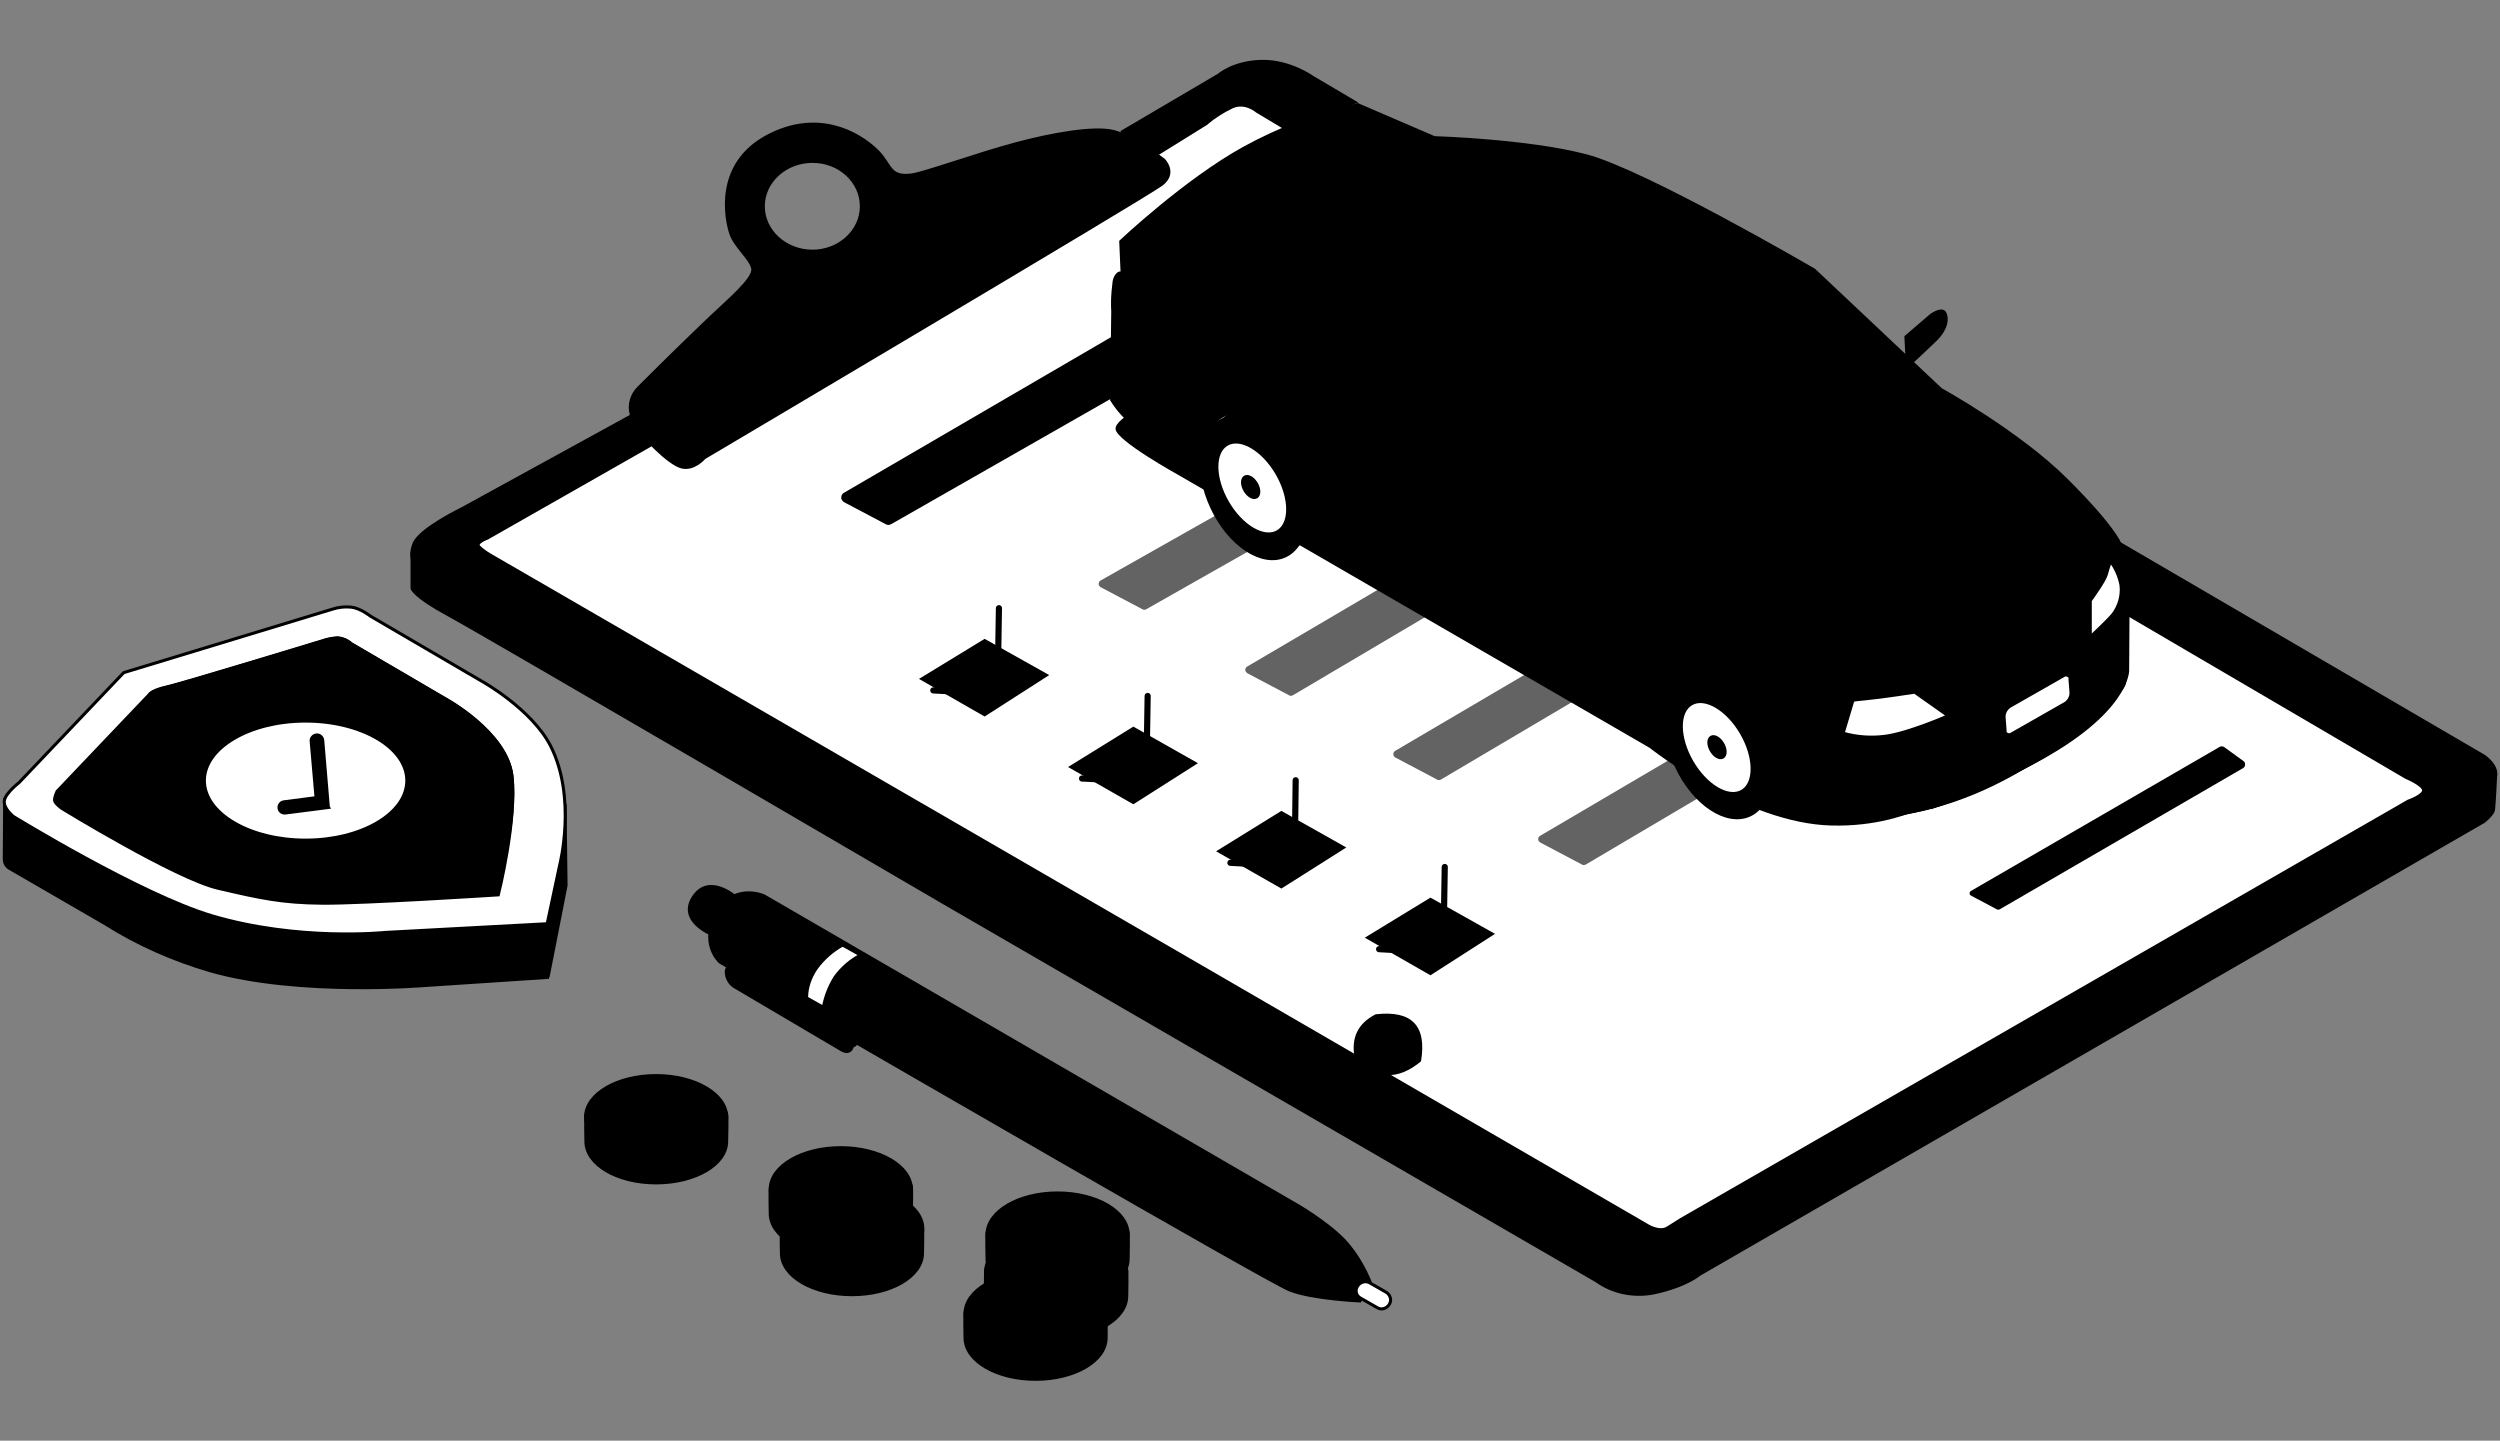 <svg width="590" height="340" viewBox="0 0 590 340" fill="none" xmlns="http://www.w3.org/2000/svg">
<rect x="0" y="0" width="590" height="340" fill="#808080" stroke="none"/>
<path d="M106.56 128.495L283.617 24.848L299.93 20.081L535.155 154.632L582.282 186.606L571.324 194.167L395.915 297.732L112.575 135.728L106.56 128.495Z" fill="white" style="fill:white;fill-opacity:1;"/>
<path d="M272.824 94.795C272 94.795 263.266 98.494 263.266 101.206C263.266 103.918 278.179 112.138 278.179 112.138L389.324 176.496C389.324 176.496 411.734 194.332 432.249 194.825C452.764 195.318 463.392 184.469 463.392 184.469L272.824 94.795Z" fill="#BED5FA" style="fill:#BED5FA;fill:color(display-p3 0.745 0.835 0.98);fill-opacity:1;"/>
<path d="M419.726 187.345C421.126 184.551 421.538 181.427 420.962 178.468C420.385 175.509 419.478 172.55 418.243 169.756C417.501 167.701 416.512 165.728 415.194 163.92C414.041 162.687 412.805 161.536 411.404 160.632C407.697 157.92 403.577 155.125 399.046 155.29C398.057 155.29 397.151 155.536 396.327 156.029C395.421 156.687 394.761 157.509 394.349 158.495C392.784 161.454 392.125 164.742 392.372 168.112C392.619 170.742 396.327 171.482 398.387 172.961C403 176.085 406.873 180.195 411.404 183.4C413.876 185.208 416.677 186.523 419.726 187.345Z" fill="black" style="fill:black;fill-opacity:1;"/>
<path d="M288.643 95.699C289.714 95.288 290.867 95.124 292.021 95.206C294.657 95.453 297.129 96.357 299.271 97.836C301.413 99.316 303.308 101.124 305.039 103.097C306.192 104.33 307.263 105.645 308.087 107.124C308.993 109.015 309.57 111.069 309.9 113.124C310.806 117.563 311.712 122.33 309.9 126.522C308.993 126.193 308.746 125.125 308.664 124.22C308.087 119.124 308.417 113.782 306.439 109.015C304.544 104.494 300.672 100.96 296.305 98.74C294.987 98.001 293.504 97.59 292.021 97.507C290.208 97.59 288.561 98.329 287.242 99.48C286.171 100.384 285.43 102.028 284.276 102.686C283.288 100.466 286.666 96.521 288.643 95.699Z" fill="black" style="fill:black;fill-opacity:1;"/>
<path d="M133.337 189.893L129.382 217.675V230.333L133.584 208.962L133.337 189.893Z" fill="#2642EF" stroke="#004A9E" style="fill:#2642EF;fill:color(display-p3 0.149 0.259 0.937);fill-opacity:1;stroke:#004A9E;stroke:color(display-p3 0 0.29 0.62);stroke-opacity:1;" stroke-width="0.726" stroke-linecap="round" stroke-linejoin="round"/>
<path d="M1.1 188.907L1.018 202.798C1.018 203.702 1.512 204.524 2.254 204.935L24.829 218.004C32.491 222.853 40.895 226.552 49.628 229.1C70.638 235.1 100.628 232.552 100.628 232.552L129.217 230.662L129.547 218.004C129.547 218.004 25.735 201.401 20.462 199.264C15.189 197.127 1.1 188.907 1.1 188.907Z" fill="#6499F3" stroke="#004A9E" style="fill:#6499F3;fill:color(display-p3 0.392 0.6 0.953);fill-opacity:1;stroke:#004A9E;stroke:color(display-p3 0 0.29 0.62);stroke-opacity:1;" stroke-width="0.726" stroke-miterlimit="10"/>
<path d="M335.358 250.47C329.838 255.073 324.565 254.827 319.704 249.648C318.798 244.963 320.446 241.511 324.648 239.374C333.216 238.388 336.759 242.087 335.358 250.47Z" fill="#FCFCFC" style="fill:#FCFCFC;fill:color(display-p3 0.988 0.988 0.988);fill-opacity:1;"/>
<path d="M97.25 130.632V138.851C97.25 138.851 97.58 140.659 105.819 145.098C114.058 149.536 222.895 213.154 222.895 213.154L376.718 302.253C380.59 305.047 385.534 306.033 390.23 305.129C397.975 303.485 401.023 300.773 401.023 300.773L586.237 193.839C586.237 193.839 588.296 192.195 588.461 191.126C588.626 190.058 588.956 183.236 588.956 183.236L582.282 186.606L415.606 280.553L388.5 293.376L327.201 259.101L179.723 173.866L106.56 128.495L97.25 130.632Z" fill="#F68C61" stroke="#966A5A" style="fill:#F68C61;fill:color(display-p3 0.965 0.549 0.38);fill-opacity:1;stroke:#966A5A;stroke:color(display-p3 0.588 0.416 0.353);stroke-opacity:1;" stroke-width="0.726" stroke-miterlimit="10"/>
<path d="M153.358 105.151L114.964 127.015C114.964 127.015 112.163 128.001 112.987 128.988C113.728 129.727 114.634 130.385 115.623 130.96L282.711 227.703L388.582 289.101C388.582 289.101 391.548 291.074 393.608 289.759C395.668 288.444 396.739 287.786 396.739 287.786L568.358 189.071C568.358 189.071 572.148 187.756 571.983 186.441C571.818 185.126 567.864 183.482 567.864 183.482L502.199 145.016L500.221 128.248L586.237 178.468C586.237 178.468 589.697 180.77 588.873 183.4C588.296 185.044 587.308 186.523 585.907 187.592L496.266 239.539L395.997 297.732C395.997 297.732 393.69 300.033 386.687 299.54C382.485 299.211 378.448 297.814 374.905 295.43L267.798 233.21L130.865 153.892L100.134 136.139C100.134 136.139 95.685 133.097 97.744 128.248C99.227 124.796 108.949 120.111 108.949 120.111L148.662 98.329L153.358 105.151Z" fill="#FFAA6E" stroke="#966A5A" style="fill:#FFAA6E;fill:color(display-p3 1 0.667 0.431);fill-opacity:1;stroke:#966A5A;stroke:color(display-p3 0.588 0.416 0.353);stroke-opacity:1;" stroke-width="0.726" stroke-miterlimit="10"/>
<path d="M232.37 169.098L216.881 160.221L232.37 150.769L247.612 159.317L232.37 169.098Z" fill="#99C6FF" style="fill:#99C6FF;fill:color(display-p3 0.6 0.776 1);fill-opacity:1;"/>
<path d="M235.748 143.536L235.419 163.756L220.259 162.934" stroke="#222221" style="stroke:#222221;stroke:color(display-p3 0.133 0.133 0.129);stroke-opacity:1;" stroke-width="1.453" stroke-linecap="round" stroke-linejoin="round"/>
<path d="M267.469 189.811L252.062 181.016L267.469 171.482L282.711 180.112L267.469 189.811Z" fill="#99C6FF" style="fill:#99C6FF;fill:color(display-p3 0.6 0.776 1);fill-opacity:1;"/>
<path d="M270.847 164.249L270.517 184.469L255.357 183.729" stroke="#222221" style="stroke:#222221;stroke:color(display-p3 0.133 0.133 0.129);stroke-opacity:1;" stroke-width="1.453" stroke-linecap="round" stroke-linejoin="round"/>
<path d="M302.402 209.702L286.995 200.907L302.402 191.373L317.726 200.003L302.402 209.702Z" fill="#99C6FF" style="fill:#99C6FF;fill:color(display-p3 0.6 0.776 1);fill-opacity:1;"/>
<path d="M305.78 184.14L305.533 204.442L290.373 203.62" stroke="#222221" style="stroke:#222221;stroke:color(display-p3 0.133 0.133 0.129);stroke-opacity:1;" stroke-width="1.453" stroke-linecap="round" stroke-linejoin="round"/>
<path d="M337.583 230.168L322.093 221.292L337.583 211.839L352.825 220.387L337.583 230.168Z" fill="#99C6FF" style="fill:#99C6FF;fill:color(display-p3 0.6 0.776 1);fill-opacity:1;"/>
<path d="M340.961 204.606L340.631 224.826L325.471 224.004" stroke="#222221" style="stroke:#222221;stroke:color(display-p3 0.133 0.133 0.129);stroke-opacity:1;" stroke-width="1.453" stroke-linecap="round" stroke-linejoin="round"/>
<path d="M264.585 31.259L287.654 17.697C287.654 17.697 291.032 14.656 297.706 14.491C304.379 14.327 309.817 18.272 309.817 18.272L319.704 24.108L303.226 30.191L296.635 26.245C296.635 26.245 293.833 23.779 290.703 25.259C288.478 26.327 286.418 27.642 284.606 29.204L272.824 36.519" fill="#FFAA6E" style="fill:#FFAA6E;fill:color(display-p3 1 0.667 0.431);fill-opacity:1;"/>
<path d="M264.585 31.259L287.654 17.697C287.654 17.697 291.032 14.656 297.706 14.491C304.379 14.327 309.817 18.272 309.817 18.272L319.704 24.108L303.226 30.191L296.635 26.245C296.635 26.245 293.833 23.779 290.703 25.259C288.478 26.327 286.418 27.642 284.606 29.204L272.824 36.519" stroke="#966A5A" style="stroke:#966A5A;stroke:color(display-p3 0.588 0.416 0.353);stroke-opacity:1;" stroke-width="0.726" stroke-miterlimit="10"/>
<path opacity="0.74" d="M274.636 37.752C274.636 37.752 267.304 32.081 262.69 31.012C258.076 29.944 248.519 31.588 239.621 33.971C230.722 36.355 218.446 40.794 215.233 41.287C209.795 42.026 210.29 38.985 207.159 35.78C202.38 31.012 192.658 25.999 181.123 32.163C168.6 38.821 171.401 51.89 172.472 55.095C173.544 58.301 177.333 61.096 177.663 63.479C177.993 65.863 171.649 71.123 167.611 74.986C159.537 82.713 155.088 87.151 150.721 91.507C149.074 93.151 148.332 95.535 148.991 97.836C149.156 98.412 149.403 98.987 149.65 99.562C151.298 102.85 157.807 109.343 160.773 110.165C163.739 110.987 166.211 108.028 166.211 108.028C166.211 108.028 270.599 46.218 274.142 43.506C277.685 40.794 274.636 37.752 274.636 37.752ZM191.752 59.287C185.325 59.287 180.135 54.52 180.135 48.684C180.135 42.849 185.325 38.081 191.752 38.081C198.178 38.081 203.286 42.849 203.286 48.684C203.286 54.52 198.096 59.287 191.752 59.287Z" fill="#E9E1DE" stroke="#4F3425" style="fill:#E9E1DE;fill:color(display-p3 0.914 0.882 0.871);fill-opacity:1;stroke:#4F3425;stroke:color(display-p3 0.31 0.204 0.145);stroke-opacity:1;" stroke-width="0.726" stroke-miterlimit="10"/>
<path opacity="0.74" d="M165.469 100.22C167.562 100.22 169.259 99.153 169.259 97.836C169.259 96.52 167.562 95.453 165.469 95.453C163.376 95.453 161.679 96.52 161.679 97.836C161.679 99.153 163.376 100.22 165.469 100.22Z" fill="#9C9695" stroke="#3B1D0C" style="fill:#9C9695;fill:color(display-p3 0.612 0.588 0.584);fill-opacity:1;stroke:#3B1D0C;stroke:color(display-p3 0.231 0.114 0.047);stroke-opacity:1;" stroke-width="0.726" stroke-miterlimit="10"/>
<path opacity="0.74" d="M258.982 44.657C261.075 44.657 262.772 43.59 262.772 42.273C262.772 40.957 261.075 39.889 258.982 39.889C256.889 39.889 255.192 40.957 255.192 42.273C255.192 43.59 256.889 44.657 258.982 44.657Z" fill="#9C9695" stroke="#3B1D0C" style="fill:#9C9695;fill:color(display-p3 0.612 0.588 0.584);fill-opacity:1;stroke:#3B1D0C;stroke:color(display-p3 0.231 0.114 0.047);stroke-opacity:1;" stroke-width="0.726" stroke-miterlimit="10"/>
<path d="M262.607 79.753L199.414 116.576C198.92 116.823 198.755 117.398 199.002 117.809C199.084 117.974 199.249 118.138 199.414 118.22L209.219 123.398C209.466 123.563 209.795 123.563 210.125 123.398L261.948 93.809L262.607 79.753Z" fill="#5085C4" stroke="#4A6395" style="fill:#5085C4;fill:color(display-p3 0.314 0.522 0.769);fill-opacity:1;stroke:#4A6395;stroke:color(display-p3 0.29 0.388 0.584);stroke-opacity:1;" stroke-width="0.726" stroke-miterlimit="10"/>
<g opacity="0.61">
<path d="M289.302 120.275L259.806 136.961C259.312 137.207 259.147 137.782 259.394 138.193C259.477 138.358 259.642 138.522 259.806 138.604L269.611 143.783C269.858 143.947 270.27 143.947 270.517 143.783L299.354 127.426L289.302 120.275Z" fill="#DAE7FC" style="fill:#DAE7FC;fill:color(display-p3 0.855 0.906 0.988);fill-opacity:1;"/>
<path d="M329.92 136.385L294.41 157.263C293.916 157.509 293.751 158.084 293.998 158.495C294.081 158.66 294.245 158.742 294.41 158.906L304.215 164.085C304.462 164.249 304.791 164.249 305.121 164.085L339.89 143.536L329.92 136.385Z" fill="#DAE7FC" style="fill:#DAE7FC;fill:color(display-p3 0.855 0.906 0.988);fill-opacity:1;"/>
<path d="M364.854 156.276L329.343 177.153C328.849 177.4 328.684 177.975 328.931 178.386C329.014 178.551 329.179 178.715 329.343 178.797L339.148 183.976C339.395 184.14 339.725 184.14 340.054 183.976L374.823 163.427L364.854 156.276Z" fill="#DAE7FC" style="fill:#DAE7FC;fill:color(display-p3 0.855 0.906 0.988);fill-opacity:1;"/>
<path d="M399.046 176.331L363.536 197.209C363.041 197.455 362.876 198.031 363.124 198.442C363.206 198.606 363.371 198.77 363.536 198.853L373.34 204.031C373.587 204.195 373.917 204.195 374.246 204.031L409.015 183.482L399.046 176.331Z" fill="#DAE7FC" style="fill:#DAE7FC;fill:color(display-p3 0.855 0.906 0.988);fill-opacity:1;"/>
</g>
<path d="M29.195 158.742L78.382 143.783C79.865 143.289 81.431 143.125 82.914 143.289C85.056 143.536 87.445 145.426 87.445 145.426L113.893 160.879C113.893 160.879 125.51 167.372 129.959 176.085C136.138 188.332 132.101 204.113 132.101 204.113L129.135 218.004L90.906 220.059C90.906 220.059 70.391 222.196 49.958 216.113C33.15 211.099 3.16 192.688 3.16 192.688C3.16 192.688 0.771 190.798 1.018 188.989C1.265 187.181 4.478 184.715 4.478 184.715L29.195 158.742Z" fill="white" stroke="#A5A5A5" style="fill:white;fill-opacity:1;stroke:#A5A5A5;stroke:color(display-p3 0.647 0.647 0.647);stroke-opacity:1;" stroke-width="0.726" stroke-miterlimit="10"/>
<path d="M13.459 186.77L35.375 163.756C35.375 163.756 36.034 162.851 39.412 162.112C42.79 161.372 75.993 151.262 75.993 151.262C77.147 150.851 78.383 150.605 79.619 150.522C80.855 150.605 82.008 151.098 82.914 151.92L104.83 164.742C104.83 164.742 119.578 172.633 120.814 183.071C122.05 193.51 117.601 211.182 117.601 211.182C117.601 211.182 85.716 213.236 76.076 213.154C66.436 213.072 61.328 211.921 51.441 209.62C41.554 207.318 14.613 190.797 14.613 190.797C14.613 190.797 12.965 189.647 12.883 188.907C12.8 188.167 13.459 186.77 13.459 186.77Z" fill="#6499F3" stroke="#004A9E" style="fill:#6499F3;fill:color(display-p3 0.392 0.6 0.953);fill-opacity:1;stroke:#004A9E;stroke:color(display-p3 0 0.29 0.62);stroke-opacity:1;" stroke-width="0.726" stroke-miterlimit="10"/>
<path d="M35.375 163.838C35.375 163.838 36.034 162.934 39.412 162.194C42.79 161.454 75.993 151.345 75.993 151.345C77.147 150.934 78.383 150.687 79.618 150.605C80.854 150.687 82.008 151.18 82.914 152.002L104.83 164.824C104.83 164.824 119.578 172.715 120.814 183.154C122.05 193.592 117.271 210.771 117.271 210.771" fill="#2671EF" style="fill:#2671EF;fill:color(display-p3 0.149 0.443 0.937);fill-opacity:1;"/>
<path d="M35.375 163.838C35.375 163.838 36.034 162.934 39.412 162.194C42.79 161.454 75.993 151.345 75.993 151.345C77.147 150.934 78.383 150.687 79.618 150.605C80.854 150.687 82.008 151.18 82.914 152.002L104.83 164.824C104.83 164.824 119.578 172.715 120.814 183.154C122.05 193.592 117.271 210.771 117.271 210.771" stroke="#004A9E" style="stroke:#004A9E;stroke:color(display-p3 0 0.29 0.62);stroke-opacity:1;" stroke-width="0.726" stroke-miterlimit="10"/>
<path d="M72.121 198.277C85.317 198.277 96.014 191.984 96.014 184.222C96.014 176.46 85.317 170.167 72.121 170.167C58.925 170.167 48.228 176.46 48.228 184.222C48.228 191.984 58.925 198.277 72.121 198.277Z" fill="white" stroke="#002C90" style="fill:white;fill-opacity:1;stroke:#002C90;stroke:color(display-p3 0 0.172 0.565);stroke-opacity:1;" stroke-width="0.726" stroke-miterlimit="10"/>
<path d="M77.476 190.387L76.158 174.688C76.076 173.948 75.417 173.372 74.675 173.455C73.933 173.537 73.357 174.194 73.439 174.934L74.593 188.25L67.013 189.236C66.271 189.318 65.777 189.976 65.859 190.715C65.942 191.455 66.601 191.948 67.342 191.866L77.559 190.551L77.476 190.387Z" fill="#0041FF" stroke="#002C90" style="fill:#0041FF;fill:color(display-p3 0 0.255 1);fill-opacity:1;stroke:#002C90;stroke:color(display-p3 0 0.172 0.565);stroke-opacity:1;" stroke-width="0.726" stroke-miterlimit="10"/>
<path d="M524.938 176.331C524.609 176.085 524.197 176.085 523.867 176.249L465.123 210.277C464.876 210.442 464.711 210.771 464.876 211.099C464.958 211.182 465.04 211.264 465.123 211.346L471.302 214.634C471.467 214.716 471.714 214.716 471.879 214.634L529.387 181.263C529.882 180.934 529.964 180.359 529.717 179.866C529.634 179.784 529.552 179.701 529.47 179.619L524.938 176.331Z" fill="#DAE7FC" style="fill:#DAE7FC;fill:color(display-p3 0.855 0.906 0.988);fill-opacity:1;"/>
<path d="M171.484 269.375C171.484 274.8 164.069 279.156 154.841 279.156C145.613 279.156 138.28 274.8 138.28 269.375C138.28 268.717 138.116 263.621 138.363 262.964C139.928 258.525 146.931 259.512 154.923 259.512C163.162 259.512 170.165 258.361 171.484 262.964C171.648 263.621 171.484 268.8 171.484 269.375Z" fill="#FFD568" stroke="#B58200" style="fill:#FFD568;fill:color(display-p3 1 0.835 0.408);fill-opacity:1;stroke:#B58200;stroke:color(display-p3 0.71 0.51 0);stroke-opacity:1;" stroke-width="0.726" stroke-miterlimit="10"/>
<path d="M154.841 273.402C164.032 273.402 171.484 269.023 171.484 263.621C171.484 258.219 164.032 253.84 154.841 253.84C145.649 253.84 138.198 258.219 138.198 263.621C138.198 269.023 145.649 273.402 154.841 273.402Z" fill="#FFD568" stroke="#B58200" style="fill:#FFD568;fill:color(display-p3 1 0.835 0.408);fill-opacity:1;stroke:#B58200;stroke:color(display-p3 0.71 0.51 0);stroke-opacity:1;" stroke-width="0.726" stroke-miterlimit="10"/>
<path d="M155.006 270.772C162.468 270.772 168.518 267.423 168.518 263.293C168.518 259.162 162.468 255.813 155.006 255.813C147.543 255.813 141.494 259.162 141.494 263.293C141.494 267.423 147.543 270.772 155.006 270.772Z" fill="#FFD568" stroke="#B58200" style="fill:#FFD568;fill:color(display-p3 1 0.835 0.408);fill-opacity:1;stroke:#B58200;stroke:color(display-p3 0.71 0.51 0);stroke-opacity:1;" stroke-width="0.726" stroke-miterlimit="10"/>
<path d="M155.253 273.649V278.745" stroke="#B58200" style="stroke:#B58200;stroke:color(display-p3 0.71 0.51 0);stroke-opacity:1;" stroke-width="0.726" stroke-linecap="round" stroke-linejoin="round"/>
<path d="M143.718 270.937V276.033" stroke="#B58200" style="stroke:#B58200;stroke:color(display-p3 0.71 0.51 0);stroke-opacity:1;" stroke-width="0.726" stroke-linecap="round" stroke-linejoin="round"/>
<path d="M148.25 272.663V277.759" stroke="#B58200" style="stroke:#B58200;stroke:color(display-p3 0.71 0.51 0);stroke-opacity:1;" stroke-width="0.726" stroke-linecap="round" stroke-linejoin="round"/>
<path d="M162.009 272.581L161.926 278.087" stroke="#B58200" style="stroke:#B58200;stroke:color(display-p3 0.71 0.51 0);stroke-opacity:1;" stroke-width="0.726" stroke-linecap="round" stroke-linejoin="round"/>
<path d="M166.623 270.69V275.95" stroke="#B58200" style="stroke:#B58200;stroke:color(display-p3 0.71 0.51 0);stroke-opacity:1;" stroke-width="0.726" stroke-linecap="round" stroke-linejoin="round"/>
<path d="M169.918 267.649V272.991" stroke="#B58200" style="stroke:#B58200;stroke:color(display-p3 0.71 0.51 0);stroke-opacity:1;" stroke-width="0.726" stroke-linecap="round" stroke-linejoin="round"/>
<path d="M140.258 268.389V273.731" stroke="#B58200" style="stroke:#B58200;stroke:color(display-p3 0.71 0.51 0);stroke-opacity:1;" stroke-width="0.726" stroke-linecap="round" stroke-linejoin="round"/>
<path d="M217.704 295.759C217.704 301.184 210.289 305.54 201.062 305.54C191.834 305.54 184.419 301.184 184.419 295.759C184.419 295.102 184.254 290.006 184.501 289.348C186.067 284.91 193.07 285.896 201.062 285.896C209.301 285.896 216.304 284.745 217.622 289.348C217.869 290.006 217.704 295.184 217.704 295.759Z" fill="#FFD568" stroke="#B58200" style="fill:#FFD568;fill:color(display-p3 1 0.835 0.408);fill-opacity:1;stroke:#B58200;stroke:color(display-p3 0.71 0.51 0);stroke-opacity:1;" stroke-width="0.726" stroke-miterlimit="10"/>
<path d="M201.144 299.787C210.336 299.787 217.787 295.408 217.787 290.006C217.787 284.604 210.336 280.225 201.144 280.225C191.953 280.225 184.501 284.604 184.501 290.006C184.501 295.408 191.953 299.787 201.144 299.787Z" fill="#FFD568" stroke="#B58200" style="fill:#FFD568;fill:color(display-p3 1 0.835 0.408);fill-opacity:1;stroke:#B58200;stroke:color(display-p3 0.71 0.51 0);stroke-opacity:1;" stroke-width="0.726" stroke-miterlimit="10"/>
<path d="M201.227 297.239C208.689 297.239 214.739 293.89 214.739 289.759C214.739 285.628 208.689 282.279 201.227 282.279C193.764 282.279 187.715 285.628 187.715 289.759C187.715 293.89 193.764 297.239 201.227 297.239Z" fill="#FFD568" stroke="#B58200" style="fill:#FFD568;fill:color(display-p3 1 0.835 0.408);fill-opacity:1;stroke:#B58200;stroke:color(display-p3 0.71 0.51 0);stroke-opacity:1;" stroke-width="0.726" stroke-miterlimit="10"/>
<path d="M201.474 300.115V305.211" stroke="#B58200" style="stroke:#B58200;stroke:color(display-p3 0.71 0.51 0);stroke-opacity:1;" stroke-width="0.726" stroke-linecap="round" stroke-linejoin="round"/>
<path d="M189.939 297.403V302.499" stroke="#B58200" style="stroke:#B58200;stroke:color(display-p3 0.71 0.51 0);stroke-opacity:1;" stroke-width="0.726" stroke-linecap="round" stroke-linejoin="round"/>
<path d="M194.553 299.129V304.225" stroke="#B58200" style="stroke:#B58200;stroke:color(display-p3 0.71 0.51 0);stroke-opacity:1;" stroke-width="0.726" stroke-linecap="round" stroke-linejoin="round"/>
<path d="M208.23 298.965L208.147 304.472" stroke="#B58200" style="stroke:#B58200;stroke:color(display-p3 0.71 0.51 0);stroke-opacity:1;" stroke-width="0.726" stroke-linecap="round" stroke-linejoin="round"/>
<path d="M212.844 297.074V302.417" stroke="#B58200" style="stroke:#B58200;stroke:color(display-p3 0.71 0.51 0);stroke-opacity:1;" stroke-width="0.726" stroke-linecap="round" stroke-linejoin="round"/>
<path d="M216.139 294.115V299.458" stroke="#B58200" style="stroke:#B58200;stroke:color(display-p3 0.71 0.51 0);stroke-opacity:1;" stroke-width="0.726" stroke-linecap="round" stroke-linejoin="round"/>
<path d="M186.479 294.773V300.115" stroke="#B58200" style="stroke:#B58200;stroke:color(display-p3 0.71 0.51 0);stroke-opacity:1;" stroke-width="0.726" stroke-linecap="round" stroke-linejoin="round"/>
<path d="M261.042 315.732C261.042 321.157 253.627 325.513 244.399 325.513C235.171 325.513 227.756 321.157 227.756 315.732C227.756 315.075 227.591 309.979 227.839 309.403C229.404 304.965 236.407 305.951 244.399 305.951C252.556 305.951 259.641 304.801 260.959 309.403C261.124 309.979 261.042 315.157 261.042 315.732Z" fill="#FFD568" stroke="#B58200" style="fill:#FFD568;fill:color(display-p3 1 0.835 0.408);fill-opacity:1;stroke:#B58200;stroke:color(display-p3 0.71 0.51 0);stroke-opacity:1;" stroke-width="0.726" stroke-miterlimit="10"/>
<path d="M244.399 319.76C253.591 319.76 261.042 315.381 261.042 309.979C261.042 304.577 253.591 300.198 244.399 300.198C235.208 300.198 227.756 304.577 227.756 309.979C227.756 315.381 235.208 319.76 244.399 319.76Z" fill="#FFD568" stroke="#B58200" style="fill:#FFD568;fill:color(display-p3 1 0.835 0.408);fill-opacity:1;stroke:#B58200;stroke:color(display-p3 0.71 0.51 0);stroke-opacity:1;" stroke-width="0.726" stroke-miterlimit="10"/>
<path d="M244.482 317.294C251.944 317.294 257.994 313.908 257.994 309.732C257.994 305.556 251.944 302.17 244.482 302.17C237.019 302.17 230.97 305.556 230.97 309.732C230.97 313.908 237.019 317.294 244.482 317.294Z" fill="#FFD568" stroke="#B58200" style="fill:#FFD568;fill:color(display-p3 1 0.835 0.408);fill-opacity:1;stroke:#B58200;stroke:color(display-p3 0.71 0.51 0);stroke-opacity:1;" stroke-width="0.726" stroke-miterlimit="10"/>
<path d="M244.811 320.089V325.185" stroke="#B58200" style="stroke:#B58200;stroke:color(display-p3 0.71 0.51 0);stroke-opacity:1;" stroke-width="0.726" stroke-linecap="round" stroke-linejoin="round"/>
<path d="M233.194 317.376V322.472" stroke="#B58200" style="stroke:#B58200;stroke:color(display-p3 0.71 0.51 0);stroke-opacity:1;" stroke-width="0.726" stroke-linecap="round" stroke-linejoin="round"/>
<path d="M237.808 319.102V324.198" stroke="#B58200" style="stroke:#B58200;stroke:color(display-p3 0.71 0.51 0);stroke-opacity:1;" stroke-width="0.726" stroke-linecap="round" stroke-linejoin="round"/>
<path d="M251.485 318.938L251.402 324.445" stroke="#B58200" style="stroke:#B58200;stroke:color(display-p3 0.71 0.51 0);stroke-opacity:1;" stroke-width="0.726" stroke-linecap="round" stroke-linejoin="round"/>
<path d="M256.099 317.047V322.39" stroke="#B58200" style="stroke:#B58200;stroke:color(display-p3 0.71 0.51 0);stroke-opacity:1;" stroke-width="0.726" stroke-linecap="round" stroke-linejoin="round"/>
<path d="M259.477 314.089V319.431" stroke="#B58200" style="stroke:#B58200;stroke:color(display-p3 0.71 0.51 0);stroke-opacity:1;" stroke-width="0.726" stroke-linecap="round" stroke-linejoin="round"/>
<path d="M229.816 314.746V320.089" stroke="#B58200" style="stroke:#B58200;stroke:color(display-p3 0.71 0.51 0);stroke-opacity:1;" stroke-width="0.726" stroke-linecap="round" stroke-linejoin="round"/>
<path d="M265.903 305.869C265.903 311.294 258.488 315.65 249.26 315.65C240.032 315.65 232.617 311.294 232.617 305.869C232.617 305.212 232.453 300.115 232.7 299.458C234.265 295.019 241.268 296.006 249.26 296.006C257.499 296.006 264.502 294.855 265.821 299.458C266.068 300.115 265.903 305.294 265.903 305.869Z" fill="#FFD568" stroke="#B58200" style="fill:#FFD568;fill:color(display-p3 1 0.835 0.408);fill-opacity:1;stroke:#B58200;stroke:color(display-p3 0.71 0.51 0);stroke-opacity:1;" stroke-width="0.726" stroke-miterlimit="10"/>
<path d="M249.26 309.897C258.452 309.897 265.903 305.518 265.903 300.116C265.903 294.714 258.452 290.334 249.26 290.334C240.069 290.334 232.617 294.714 232.617 300.116C232.617 305.518 240.069 309.897 249.26 309.897Z" fill="#FFD568" stroke="#B58200" style="fill:#FFD568;fill:color(display-p3 1 0.835 0.408);fill-opacity:1;stroke:#B58200;stroke:color(display-p3 0.71 0.51 0);stroke-opacity:1;" stroke-width="0.726" stroke-miterlimit="10"/>
<path d="M249.425 307.266C256.887 307.266 262.937 303.918 262.937 299.787C262.937 295.656 256.887 292.307 249.425 292.307C241.962 292.307 235.913 295.656 235.913 299.787C235.913 303.918 241.962 307.266 249.425 307.266Z" fill="#FFD568" stroke="#B58200" style="fill:#FFD568;fill:color(display-p3 1 0.835 0.408);fill-opacity:1;stroke:#B58200;stroke:color(display-p3 0.71 0.51 0);stroke-opacity:1;" stroke-width="0.726" stroke-miterlimit="10"/>
<path d="M249.672 310.225V315.321" stroke="#B58200" style="stroke:#B58200;stroke:color(display-p3 0.71 0.51 0);stroke-opacity:1;" stroke-width="0.726" stroke-linecap="round" stroke-linejoin="round"/>
<path d="M238.055 307.513V312.609" stroke="#B58200" style="stroke:#B58200;stroke:color(display-p3 0.71 0.51 0);stroke-opacity:1;" stroke-width="0.726" stroke-linecap="round" stroke-linejoin="round"/>
<path d="M242.669 309.239V314.335" stroke="#B58200" style="stroke:#B58200;stroke:color(display-p3 0.71 0.51 0);stroke-opacity:1;" stroke-width="0.726" stroke-linecap="round" stroke-linejoin="round"/>
<path d="M256.428 309.075L256.346 314.582" stroke="#B58200" style="stroke:#B58200;stroke:color(display-p3 0.71 0.51 0);stroke-opacity:1;" stroke-width="0.726" stroke-linecap="round" stroke-linejoin="round"/>
<path d="M261.042 307.184V312.527" stroke="#B58200" style="stroke:#B58200;stroke:color(display-p3 0.71 0.51 0);stroke-opacity:1;" stroke-width="0.726" stroke-linecap="round" stroke-linejoin="round"/>
<path d="M264.338 304.225V309.568" stroke="#B58200" style="stroke:#B58200;stroke:color(display-p3 0.71 0.51 0);stroke-opacity:1;" stroke-width="0.726" stroke-linecap="round" stroke-linejoin="round"/>
<path d="M234.677 304.883V310.225" stroke="#B58200" style="stroke:#B58200;stroke:color(display-p3 0.71 0.51 0);stroke-opacity:1;" stroke-width="0.726" stroke-linecap="round" stroke-linejoin="round"/>
<path d="M266.233 297.074C266.233 302.499 258.817 306.855 249.59 306.855C240.362 306.855 232.947 302.499 232.947 297.074C232.947 296.417 232.782 291.321 233.029 290.663C234.595 286.225 241.598 287.211 249.59 287.211C257.746 287.211 264.832 286.06 266.15 290.663C266.397 291.321 266.233 296.499 266.233 297.074Z" fill="#FFD568" stroke="#B58200" style="fill:#FFD568;fill:color(display-p3 1 0.835 0.408);fill-opacity:1;stroke:#B58200;stroke:color(display-p3 0.71 0.51 0);stroke-opacity:1;" stroke-width="0.726" stroke-miterlimit="10"/>
<path d="M249.59 301.102C258.781 301.102 266.233 296.723 266.233 291.321C266.233 285.919 258.781 281.54 249.59 281.54C240.398 281.54 232.947 285.919 232.947 291.321C232.947 296.723 240.398 301.102 249.59 301.102Z" fill="#FFD568" stroke="#B58200" style="fill:#FFD568;fill:color(display-p3 1 0.835 0.408);fill-opacity:1;stroke:#B58200;stroke:color(display-p3 0.71 0.51 0);stroke-opacity:1;" stroke-width="0.726" stroke-miterlimit="10"/>
<path d="M249.672 298.472C257.135 298.472 263.184 295.123 263.184 290.992C263.184 286.861 257.135 283.512 249.672 283.512C242.21 283.512 236.16 286.861 236.16 290.992C236.16 295.123 242.21 298.472 249.672 298.472Z" fill="#FFD568" stroke="#B58200" style="fill:#FFD568;fill:color(display-p3 1 0.835 0.408);fill-opacity:1;stroke:#B58200;stroke:color(display-p3 0.71 0.51 0);stroke-opacity:1;" stroke-width="0.726" stroke-miterlimit="10"/>
<path d="M250.002 301.431V306.527" stroke="#B58200" style="stroke:#B58200;stroke:color(display-p3 0.71 0.51 0);stroke-opacity:1;" stroke-width="0.726" stroke-linecap="round" stroke-linejoin="round"/>
<path d="M238.385 298.636V303.732" stroke="#B58200" style="stroke:#B58200;stroke:color(display-p3 0.71 0.51 0);stroke-opacity:1;" stroke-width="0.726" stroke-linecap="round" stroke-linejoin="round"/>
<path d="M242.999 300.444V305.54" stroke="#B58200" style="stroke:#B58200;stroke:color(display-p3 0.71 0.51 0);stroke-opacity:1;" stroke-width="0.726" stroke-linecap="round" stroke-linejoin="round"/>
<path d="M256.758 300.28L256.593 305.787" stroke="#B58200" style="stroke:#B58200;stroke:color(display-p3 0.71 0.51 0);stroke-opacity:1;" stroke-width="0.726" stroke-linecap="round" stroke-linejoin="round"/>
<path d="M261.289 298.389V303.732" stroke="#B58200" style="stroke:#B58200;stroke:color(display-p3 0.71 0.51 0);stroke-opacity:1;" stroke-width="0.726" stroke-linecap="round" stroke-linejoin="round"/>
<path d="M264.667 295.431V300.773" stroke="#B58200" style="stroke:#B58200;stroke:color(display-p3 0.71 0.51 0);stroke-opacity:1;" stroke-width="0.726" stroke-linecap="round" stroke-linejoin="round"/>
<path d="M235.007 296.088V301.431" stroke="#B58200" style="stroke:#B58200;stroke:color(display-p3 0.71 0.51 0);stroke-opacity:1;" stroke-width="0.726" stroke-linecap="round" stroke-linejoin="round"/>
<path d="M215.068 286.389C215.068 291.814 207.653 296.17 198.425 296.17C189.197 296.17 181.782 291.814 181.782 286.389C181.782 285.732 181.618 280.636 181.865 279.978C183.43 275.54 190.433 276.526 198.425 276.526C206.664 276.526 213.667 275.375 215.068 279.978C215.233 280.636 215.068 285.814 215.068 286.389Z" fill="#FFD568" stroke="#B58200" style="fill:#FFD568;fill:color(display-p3 1 0.835 0.408);fill-opacity:1;stroke:#B58200;stroke:color(display-p3 0.71 0.51 0);stroke-opacity:1;" stroke-width="0.726" stroke-miterlimit="10"/>
<path d="M198.426 290.417C207.617 290.417 215.068 286.038 215.068 280.636C215.068 275.234 207.617 270.855 198.426 270.855C189.234 270.855 181.783 275.234 181.783 280.636C181.783 286.038 189.234 290.417 198.426 290.417Z" fill="#FFD568" stroke="#B58200" style="fill:#FFD568;fill:color(display-p3 1 0.835 0.408);fill-opacity:1;stroke:#B58200;stroke:color(display-p3 0.71 0.51 0);stroke-opacity:1;" stroke-width="0.726" stroke-miterlimit="10"/>
<path d="M198.59 287.787C206.053 287.787 212.102 284.438 212.102 280.307C212.102 276.176 206.053 272.827 198.59 272.827C191.128 272.827 185.078 276.176 185.078 280.307C185.078 284.438 191.128 287.787 198.59 287.787Z" fill="#FFD568" stroke="#B58200" style="fill:#FFD568;fill:color(display-p3 1 0.835 0.408);fill-opacity:1;stroke:#B58200;stroke:color(display-p3 0.71 0.51 0);stroke-opacity:1;" stroke-width="0.726" stroke-miterlimit="10"/>
<path d="M198.837 290.745V295.842" stroke="#B58200" style="stroke:#B58200;stroke:color(display-p3 0.71 0.51 0);stroke-opacity:1;" stroke-width="0.726" stroke-linecap="round" stroke-linejoin="round"/>
<path d="M187.303 287.951V293.047" stroke="#B58200" style="stroke:#B58200;stroke:color(display-p3 0.71 0.51 0);stroke-opacity:1;" stroke-width="0.726" stroke-linecap="round" stroke-linejoin="round"/>
<path d="M191.834 289.759V294.855" stroke="#B58200" style="stroke:#B58200;stroke:color(display-p3 0.71 0.51 0);stroke-opacity:1;" stroke-width="0.726" stroke-linecap="round" stroke-linejoin="round"/>
<path d="M205.593 289.595L205.511 295.102" stroke="#B58200" style="stroke:#B58200;stroke:color(display-p3 0.71 0.51 0);stroke-opacity:1;" stroke-width="0.726" stroke-linecap="round" stroke-linejoin="round"/>
<path d="M210.125 287.704V293.047" stroke="#B58200" style="stroke:#B58200;stroke:color(display-p3 0.71 0.51 0);stroke-opacity:1;" stroke-width="0.726" stroke-linecap="round" stroke-linejoin="round"/>
<path d="M213.503 284.745V290.088" stroke="#B58200" style="stroke:#B58200;stroke:color(display-p3 0.71 0.51 0);stroke-opacity:1;" stroke-width="0.726" stroke-linecap="round" stroke-linejoin="round"/>
<path d="M183.842 285.403V290.745" stroke="#B58200" style="stroke:#B58200;stroke:color(display-p3 0.71 0.51 0);stroke-opacity:1;" stroke-width="0.726" stroke-linecap="round" stroke-linejoin="round"/>
<path d="M173.461 211.593C173.461 211.593 167.364 206.25 163.739 211.593C159.867 217.264 167.941 220.47 167.941 220.47" fill="#2671EF" style="fill:#2671EF;fill:color(display-p3 0.149 0.443 0.937);fill-opacity:1;"/>
<path d="M173.461 211.593C173.461 211.593 167.364 206.25 163.739 211.593C159.867 217.264 167.941 220.47 167.941 220.47" stroke="#004A9E" style="stroke:#004A9E;stroke:color(display-p3 0 0.29 0.62);stroke-opacity:1;" stroke-width="0.726" stroke-miterlimit="10"/>
<path d="M180.3 211.428L306.686 284.745C306.686 284.745 315.173 289.759 318.551 294.28C320.528 296.745 322.093 299.54 323.329 302.499L320.94 307.02C320.94 307.02 309.57 306.527 304.297 304.389C299.024 302.252 201.144 245.539 201.144 245.539L169.918 227.045C169.918 227.045 164.645 222.442 169.671 214.634C173.791 208.469 180.3 211.428 180.3 211.428Z" fill="#2671EF" stroke="#004A9E" style="fill:#2671EF;fill:color(display-p3 0.149 0.443 0.937);fill-opacity:1;stroke:#004A9E;stroke:color(display-p3 0 0.29 0.62);stroke-opacity:1;" stroke-width="0.726" stroke-miterlimit="10"/>
<path d="M320.363 303.568C320.94 302.581 322.258 302.17 323.247 302.746L327.119 304.965C328.108 305.54 328.52 306.855 327.861 307.842C327.284 308.828 325.966 309.239 324.977 308.581L321.105 306.362C320.116 305.869 319.704 304.554 320.363 303.568Z" fill="white" stroke="#898989" style="fill:white;fill-opacity:1;stroke:#898989;stroke:color(display-p3 0.537 0.537 0.537);stroke-opacity:1;" stroke-width="0.726" stroke-miterlimit="10"/>
<path d="M203.122 225.401L198.837 223.018C196.366 224.415 194.223 226.305 192.576 228.607C191.175 230.662 190.351 233.045 190.351 235.511L194.306 237.73C194.8 235.182 195.706 232.799 197.107 230.579C198.672 228.442 200.732 226.634 203.122 225.401Z" fill="white" stroke="#0036B4" style="fill:white;fill-opacity:1;stroke:#0036B4;stroke:color(display-p3 0 0.212 0.706);stroke-opacity:1;" stroke-width="0.726" stroke-miterlimit="10"/>
<path d="M199.909 246.525L174.532 231.566C173.296 230.826 172.555 229.429 172.555 227.949C172.637 226.716 173.791 226.223 174.944 226.963L200.32 241.922C201.556 242.662 202.298 244.059 202.298 245.539C202.133 246.772 201.062 247.265 199.909 246.525Z" fill="#538EF2" stroke="#004A9E" style="fill:#538EF2;fill:color(display-p3 0.326 0.557 0.949);fill-opacity:1;stroke:#004A9E;stroke:color(display-p3 0 0.29 0.62);stroke-opacity:1;" stroke-width="0.726" stroke-miterlimit="10"/>
<path d="M198.755 247.84L173.379 232.881C172.143 232.141 171.401 230.744 171.401 229.264C171.484 228.031 172.637 227.538 173.791 228.278L199.167 243.237C200.403 243.977 201.144 245.374 201.144 246.854C200.979 248.087 199.908 248.498 198.755 247.84Z" fill="#2642EF" stroke="#004A9E" style="fill:#2642EF;fill:color(display-p3 0.149 0.259 0.937);fill-opacity:1;stroke:#004A9E;stroke:color(display-p3 0 0.29 0.62);stroke-opacity:1;" stroke-width="0.726" stroke-linecap="round" stroke-linejoin="round"/>
<path d="M264.502 56.986C264.502 56.986 279.745 42.602 293.586 34.958C301.99 30.355 310.971 26.903 320.363 24.684L338.489 32.492C338.489 32.492 360.57 33.15 374.329 36.766C388.088 40.383 428.13 63.726 428.13 63.726L458.037 91.918C458.037 91.918 476.41 102.028 487.698 113.289C498.985 124.549 500.221 128.248 500.221 128.248L502.199 145.016L502.116 158.331C502.116 158.331 502.116 168.194 479.871 179.948C457.625 191.702 451.858 191.619 444.608 192.277C437.357 192.935 419.479 188.332 419.479 188.332C419.479 188.332 423.763 173.29 413.876 163.674C403.989 154.057 397.398 155.865 394.926 158.906C392.455 161.947 393.443 172.468 393.443 172.468L390.807 172.304L310.064 126.275C310.064 126.275 314.184 112.713 303.638 101.782C293.092 90.932 287.737 95.946 285.924 98.001C282.464 101.946 283.864 109.59 283.864 109.59C282.875 109.59 281.887 109.426 280.981 109.179C279.745 108.768 271.67 103.425 267.963 100.549C265.738 98.823 263.843 96.768 262.36 94.384C262.36 94.384 262.525 80.411 262.607 74.082C262.69 67.753 263.843 65.123 263.843 65.123L264.832 64.63L264.502 56.986Z" fill="#2563EB" stroke="#004A9E" style="fill:#2563EB;fill:color(display-p3 0.145 0.388 0.922);fill-opacity:1;stroke:#004A9E;stroke:color(display-p3 0 0.29 0.62);stroke-opacity:1;" stroke-width="0.726" stroke-miterlimit="10"/>
<path d="M450.046 84.192L449.798 79.507L455.731 74.411C455.731 74.411 458.202 72.603 458.944 73.835C459.685 75.068 459.438 77.616 456.719 80.247C454 82.877 450.622 86 451.117 85.507" fill="#2671EF" style="fill:#2671EF;fill:color(display-p3 0.149 0.443 0.937);fill-opacity:1;"/>
<path d="M450.046 84.192L449.798 79.507L455.731 74.411C455.731 74.411 458.202 72.603 458.944 73.835C459.685 75.068 459.438 77.616 456.719 80.247C454 82.877 450.622 86 451.117 85.507" stroke="#004A9E" style="stroke:#004A9E;stroke:color(display-p3 0 0.29 0.62);stroke-opacity:1;" stroke-width="0.726" stroke-miterlimit="10"/>
<path d="M291.362 59.452C291.362 59.452 301.99 47.78 314.678 42.191C327.366 36.602 334.122 35.369 334.122 35.369C339.56 34.711 345.08 34.383 350.518 34.465C357.933 34.711 360.405 34.794 359.746 35.698C359.086 36.602 355.956 37.259 355.956 37.259C355.956 37.259 347.881 40.465 336.594 47.862C325.306 55.26 314.596 62.986 313.195 64.383C311.794 65.781 310.888 66.109 306.851 66.192C302.814 66.274 292.021 65.041 290.455 60.849C290.373 60.191 291.362 59.452 291.362 59.452Z" fill="#00264E" stroke="#00002A" style="fill:#00264E;fill:color(display-p3 0 0.149 0.306);fill-opacity:1;stroke:#00002A;stroke:color(display-p3 0 0 0.165);stroke-opacity:1;" stroke-width="0.726" stroke-miterlimit="10"/>
<path d="M314.761 73.26L309.076 82.384C307.675 82.466 306.357 81.726 305.533 80.576C304.297 78.521 303.803 75.48 304.874 74.082C305.945 72.685 309.652 72.603 311.135 72.603C312.371 72.603 313.525 72.849 314.761 73.26Z" fill="#00264E" stroke="#00002A" style="fill:#00264E;fill:color(display-p3 0 0.149 0.306);fill-opacity:1;stroke:#00002A;stroke:color(display-p3 0 0 0.165);stroke-opacity:1;" stroke-width="0.726" stroke-miterlimit="10"/>
<path d="M312.948 83.041L318.386 74.657C318.386 74.657 318.963 73.178 321.929 73.507C326.543 74.164 331.074 75.479 335.276 77.452C340.879 79.918 343.68 82.219 344.174 83.288C344.669 84.356 341.703 100.795 341.703 100.795C341.703 100.795 340.879 102.275 339.89 101.946C338.16 101.371 334.287 98.74 334.287 98.74L313.937 86C313.937 86 312.454 85.014 312.372 84.521C312.289 84.028 312.948 83.041 312.948 83.041Z" fill="#00264E" stroke="#00002A" style="fill:#00264E;fill:color(display-p3 0 0.149 0.306);fill-opacity:1;stroke:#00002A;stroke:color(display-p3 0 0 0.165);stroke-opacity:1;" stroke-width="0.726" stroke-miterlimit="10"/>
<path d="M346.316 104.494L348.788 87.644C348.788 87.644 348.458 85.836 349.694 85.671C350.93 85.507 359.416 91.836 362.217 94.795C367.161 99.727 371.445 105.316 374.988 111.398C379.849 119.7 382.98 124.22 382.98 125.7C382.98 127.179 382.156 128.412 381.414 128.166C380.755 127.919 380.014 127.673 379.354 127.344L347.552 107.206C347.552 107.206 346.151 106.549 345.986 105.973C345.822 105.398 346.316 104.494 346.316 104.494Z" fill="#00264E" stroke="#00002A" style="fill:#00264E;fill:color(display-p3 0 0.149 0.306);fill-opacity:1;stroke:#00002A;stroke:color(display-p3 0 0 0.165);stroke-opacity:1;" stroke-width="0.726" stroke-miterlimit="10"/>
<path d="M376.059 97.096C376.059 97.096 397.81 87.808 407.944 79.918C418.078 72.027 423.763 67.753 423.763 67.753C423.763 67.753 425.163 66.356 426.482 66.767C427.8 67.178 429.53 68.904 429.53 68.904L452.764 92.74C452.764 92.74 457.543 95.946 453.259 102.603C448.974 109.261 445.514 115.672 431.178 122.577C416.842 129.481 405.472 131.125 400.199 131.453C394.926 131.782 392.455 130.96 391.383 129.645C390.312 128.33 384.463 116.494 380.92 110.905C375.894 102.932 373.422 101.288 373.505 99.562C373.587 97.836 376.059 97.096 376.059 97.096Z" fill="#00264E" stroke="#00002A" style="fill:#00264E;fill:color(display-p3 0 0.149 0.306);fill-opacity:1;stroke:#00002A;stroke:color(display-p3 0 0 0.165);stroke-opacity:1;" stroke-width="0.726" stroke-miterlimit="10"/>
<path d="M464.793 101.617C464.793 101.617 475.339 107.124 483.496 113.946C488.357 117.974 492.724 122.659 496.514 127.673" stroke="#1F408D" style="stroke:#1F408D;stroke:color(display-p3 0.122 0.251 0.553);stroke-opacity:1;" stroke-width="0.726" stroke-linecap="round" stroke-linejoin="round"/>
<path d="M397.645 139.837C397.645 139.837 407.779 147.646 416.348 152.331C422.362 155.618 428.707 158.331 435.298 160.386" stroke="#1F408D" style="stroke:#1F408D;stroke:color(display-p3 0.122 0.251 0.553);stroke-opacity:1;" stroke-width="0.726" stroke-linecap="round" stroke-linejoin="round"/>
<path d="M351.919 121.672L346.234 118.056C345.41 117.398 344.916 116.248 345.08 115.179C345.245 114.111 345.987 113.617 346.728 114.11L352.413 117.727C353.237 118.385 353.731 119.535 353.567 120.604C353.402 121.672 352.66 122.166 351.919 121.672Z" stroke="#1F408D" style="stroke:#1F408D;stroke:color(display-p3 0.122 0.251 0.553);stroke-opacity:1;" stroke-width="0.726" stroke-miterlimit="10"/>
<path d="M316.491 99.316L310.806 95.699C309.9 94.959 309.488 93.891 309.652 92.74C309.817 91.672 310.559 91.178 311.3 91.672L316.985 95.288C317.809 95.946 318.303 97.097 318.139 98.165C317.974 99.316 317.232 99.809 316.491 99.316Z" stroke="#1F408D" style="stroke:#1F408D;stroke:color(display-p3 0.122 0.251 0.553);stroke-opacity:1;" stroke-width="0.726" stroke-miterlimit="10"/>
<path d="M367.49 123.974L376.059 122.741C376.8 122.494 377.624 122.659 378.284 123.152C378.695 123.645 378.86 124.22 378.86 124.796C378.86 125.536 378.86 126.358 378.695 127.097C378.695 127.426 378.531 127.755 378.366 128.001C378.036 128.33 377.624 128.577 377.13 128.659C375.812 128.906 374.411 128.988 373.011 128.988L365.431 129.152C365.183 129.152 364.936 129.152 364.689 128.988C364.524 128.823 364.36 128.659 364.277 128.412C364.03 127.837 363.865 127.262 363.948 126.604C364.112 124.631 365.678 124.22 367.49 123.974Z" fill="#2671EF" stroke="#004A9E" style="fill:#2671EF;fill:color(display-p3 0.149 0.443 0.937);fill-opacity:1;stroke:#004A9E;stroke:color(display-p3 0 0.29 0.62);stroke-opacity:1;" stroke-width="0.726" stroke-miterlimit="10"/>
<path d="M312.206 69.15C312.206 69.15 322.752 67.589 337.418 73.671C352.083 79.754 367.161 93.562 367.161 93.562" stroke="#1D43A3" style="stroke:#1D43A3;stroke:color(display-p3 0.114 0.263 0.639);stroke-opacity:1;" stroke-width="0.726" stroke-linecap="round" stroke-linejoin="round"/>
<path d="M342.608 113.946L343.103 138.44" stroke="#1D43A3" style="stroke:#1D43A3;stroke:color(display-p3 0.114 0.263 0.639);stroke-opacity:1;" stroke-width="0.726" stroke-linecap="round" stroke-linejoin="round"/>
<path d="M346.398 84.521L342.938 103.836" stroke="#1D43A3" style="stroke:#1D43A3;stroke:color(display-p3 0.114 0.263 0.639);stroke-opacity:1;" stroke-width="0.726" stroke-linecap="round" stroke-linejoin="round"/>
<path d="M317.068 72.849L310.559 83.534" stroke="#1D43A3" style="stroke:#1D43A3;stroke:color(display-p3 0.114 0.263 0.639);stroke-opacity:1;" stroke-width="0.726" stroke-linecap="round" stroke-linejoin="round"/>
<path d="M385.616 138.111L385.946 160.386" stroke="#1D43A3" style="stroke:#1D43A3;stroke:color(display-p3 0.114 0.263 0.639);stroke-opacity:1;" stroke-width="0.726" stroke-linecap="round" stroke-linejoin="round"/>
<path d="M286.583 59.452C286.583 59.452 281.557 56.328 279.168 54.931C277.355 53.616 275.708 52.136 274.307 50.41" stroke="#1D43A3" style="stroke:#1D43A3;stroke:color(display-p3 0.114 0.263 0.639);stroke-opacity:1;" stroke-width="0.726" stroke-linecap="round" stroke-linejoin="round"/>
<path d="M264.914 64.712C266.974 66.767 268.21 69.562 268.21 72.521C268.457 77.781 268.128 80.493 270.352 83.37C272.577 86.247 280.239 92.001 280.239 92.001" stroke="#1D43A3" style="stroke:#1D43A3;stroke:color(display-p3 0.114 0.263 0.639);stroke-opacity:1;" stroke-width="0.726" stroke-linecap="round" stroke-linejoin="round"/>
<path d="M308.499 86.082L303.39 92.658C302.814 93.398 302.566 94.302 302.731 95.206C303.143 96.603 304.214 96.768 304.956 97.672C307.016 99.809 308.911 102.028 310.641 104.494C312.536 107.7 313.607 111.316 313.936 115.015" stroke="#1D43A3" style="stroke:#1D43A3;stroke:color(display-p3 0.114 0.263 0.639);stroke-opacity:1;" stroke-width="0.726" stroke-linecap="round" stroke-linejoin="round"/>
<path d="M316.079 27.067C318.551 27.807 320.94 28.629 323.247 29.697C325.966 31.012 329.097 32.821 329.097 32.821" stroke="#1D43A3" style="stroke:#1D43A3;stroke:color(display-p3 0.114 0.263 0.639);stroke-opacity:1;" stroke-width="0.726" stroke-linecap="round" stroke-linejoin="round"/>
<path d="M451.858 163.345C451.858 163.345 469.49 159.564 481.107 152.002C485.638 149.125 489.758 145.673 493.383 141.646V150.358C489.758 153.81 485.803 156.769 481.601 159.317C474.021 163.92 458.779 169.098 458.779 169.098L451.858 163.345Z" fill="#004A9E" stroke="#003485" style="fill:#004A9E;fill:color(display-p3 0 0.29 0.62);fill-opacity:1;stroke:#003485;stroke:color(display-p3 0 0.204 0.522);stroke-opacity:1;" stroke-width="0.726" stroke-miterlimit="10"/>
<path d="M420.467 183.811C420.467 183.811 434.556 189.4 447.08 187.51C460.015 185.537 472.291 180.688 483.166 173.372C499.068 162.687 502.034 156.112 502.034 156.112C501.952 157.92 501.704 159.646 501.292 161.454C500.88 162.934 494.372 170.66 480.118 179.619C465.865 188.578 456.06 190.551 448.315 192.195C440.571 193.839 430.437 191.209 427.059 190.222L419.808 188.085L420.467 183.811Z" fill="#003485" stroke="#002860" style="fill:#003485;fill:color(display-p3 0 0.204 0.522);fill-opacity:1;stroke:#002860;stroke:color(display-p3 0 0.157 0.377);stroke-opacity:1;" stroke-width="0.726" stroke-miterlimit="10"/>
<path d="M456.06 190.469C456.06 189.482 456.554 188.496 457.378 187.921C458.696 187.099 474.186 181.674 483.908 175.016C488.357 172.057 492.476 168.687 496.102 164.824C497.008 164.002 497.996 164.002 499.15 164.495L498.738 165.153L497.749 166.057C492.394 171.646 486.297 176.414 479.541 180.112C469.654 185.455 456.06 190.469 456.06 190.469Z" fill="#002860" stroke="#000033" style="fill:#002860;fill:color(display-p3 0 0.157 0.377);fill-opacity:1;stroke:#000033;stroke:color(display-p3 0 0 0.2);stroke-opacity:1;" stroke-width="0.726" stroke-miterlimit="10"/>
<path d="M487.451 165.975L474.762 173.208C474.351 173.537 473.691 173.455 473.362 173.044C473.197 172.879 473.115 172.633 473.197 172.386L472.95 169.18C472.95 168.194 473.444 167.29 474.268 166.715L486.956 159.482C487.368 159.153 488.027 159.235 488.357 159.646C488.522 159.81 488.604 160.057 488.522 160.304L488.769 163.509C488.769 164.495 488.274 165.4 487.451 165.975Z" fill="white" stroke="#313179" style="fill:white;fill-opacity:1;stroke:#313179;stroke:color(display-p3 0.192 0.192 0.474);stroke-opacity:1;" stroke-width="0.726" stroke-miterlimit="10"/>
<path d="M437.357 165.317H429.942C427.47 165.317 425.328 164.249 425.411 165.646C425.493 167.043 427.388 169.181 429.942 170.742C431.59 171.646 433.32 172.468 435.133 173.126L437.357 165.317Z" fill="#F68C61" stroke="#8A455A" style="fill:#F68C61;fill:color(display-p3 0.965 0.549 0.38);fill-opacity:1;stroke:#8A455A;stroke:color(display-p3 0.541 0.271 0.353);stroke-opacity:1;" stroke-width="0.726" stroke-miterlimit="10"/>
<path d="M451.858 163.345C451.858 163.345 443.949 164.578 440.324 164.906C436.698 165.235 437.275 165.317 437.275 165.317L434.968 173.044C438.181 173.948 441.477 174.194 444.773 173.783C450.21 173.126 459.768 168.934 459.768 168.934L451.858 163.345Z" fill="white" stroke="#313179" style="fill:white;fill-opacity:1;stroke:#313179;stroke:color(display-p3 0.192 0.192 0.474);stroke-opacity:1;" stroke-width="0.726" stroke-miterlimit="10"/>
<path d="M498.656 127.426C498.656 127.179 498.656 126.851 498.903 126.851C499.068 126.851 499.15 126.933 499.233 127.097C500.304 128.577 500.88 130.385 501.045 132.193C501.21 134.002 501.128 135.81 500.963 137.618C501.128 135.892 498.903 134.248 498.491 132.769C498.079 131.289 498.821 129.07 498.656 127.426Z" fill="#F68C61" stroke="#8A455A" style="fill:#F68C61;fill:color(display-p3 0.965 0.549 0.38);fill-opacity:1;stroke:#8A455A;stroke:color(display-p3 0.541 0.271 0.353);stroke-opacity:1;" stroke-width="0.726" stroke-miterlimit="10"/>
<path d="M493.3 141.728C493.3 141.728 496.678 137.125 497.09 135.563C497.502 134.001 498.079 132.44 498.079 132.44C499.315 134.084 500.139 135.974 500.551 138.029C500.88 140.495 500.139 143.043 498.656 145.015C497.585 146.33 493.3 150.358 493.3 150.358V141.728Z" fill="white" stroke="#313179" style="fill:white;fill-opacity:1;stroke:#313179;stroke:color(display-p3 0.192 0.192 0.474);stroke-opacity:1;" stroke-width="0.726" stroke-miterlimit="10"/>
<path d="M262.937 66.438C262.525 69.561 262.36 73.342 262.937 73.836C264.503 74.74 266.15 75.644 267.798 76.384C267.881 76.384 268.375 69.233 265.244 64.959C264.338 63.644 263.184 64.959 262.937 66.438Z" fill="#F68C61" stroke="#8A455A" style="fill:#F68C61;fill:color(display-p3 0.965 0.549 0.38);fill-opacity:1;stroke:#8A455A;stroke:color(display-p3 0.541 0.271 0.353);stroke-opacity:1;" stroke-width="0.726" stroke-miterlimit="10"/>
<path d="M310.971 122.166L390.807 166.633L393.196 167.619L393.526 172.551L390.889 172.304L310.064 126.275L310.971 122.166Z" fill="#003485" stroke="#002860" style="fill:#003485;fill:color(display-p3 0 0.204 0.522);fill-opacity:1;stroke:#002860;stroke:color(display-p3 0 0.157 0.377);stroke-opacity:1;" stroke-width="0.726" stroke-miterlimit="10"/>
<path d="M395.503 171.4C395.585 171.153 395.668 170.907 395.668 170.66C395.75 168.112 396.08 165.646 396.492 163.18C396.986 160.715 398.552 159.071 400.282 157.18C398.057 156.44 393.608 158.578 393.196 163.838C392.867 166.057 392.867 168.359 393.031 170.578C393.114 172.057 394.267 173.701 395.503 171.4Z" fill="#003485" stroke="#002860" style="fill:#003485;fill:color(display-p3 0 0.204 0.522);fill-opacity:1;stroke:#002860;stroke:color(display-p3 0 0.157 0.377);stroke-opacity:1;" stroke-width="0.726" stroke-miterlimit="10"/>
<path d="M417.172 170.413C421.291 179.29 420.55 188.167 415.112 190.715C409.674 193.263 401.93 188.085 397.81 179.208C393.691 170.331 394.762 161.126 400.2 158.66C405.637 156.194 413.052 161.536 417.172 170.413Z" fill="black" style="fill:black;fill-opacity:1;"/>
<path d="M412.944 192.343C418.394 189.823 419.476 180.601 415.361 171.746C411.246 162.891 403.493 157.756 398.043 160.276C392.594 162.796 391.511 172.018 395.626 180.873C399.741 189.728 407.495 194.863 412.944 192.343Z" fill="#003758" stroke="black" style="fill:#003758;fill:color(display-p3 0 0.216 0.345);fill-opacity:1;stroke:black;stroke-opacity:1;" stroke-width="0.726" stroke-miterlimit="10"/>
<path d="M411.119 186.74C414.35 184.879 414.295 178.749 410.996 173.049C407.697 167.349 402.403 164.236 399.172 166.098C395.941 167.959 395.996 174.089 399.295 179.789C402.594 185.489 407.887 188.601 411.119 186.74Z" fill="white" stroke="black" style="fill:white;fill-opacity:1;stroke:black;stroke-opacity:1;" stroke-width="0.726" stroke-miterlimit="10"/>
<path d="M406.565 178.684C407.315 178.254 407.316 176.853 406.568 175.554C405.819 174.255 404.605 173.551 403.856 173.98C403.106 174.41 403.105 175.812 403.853 177.11C404.601 178.409 405.816 179.114 406.565 178.684Z" fill="#2E2F31" stroke="black" style="fill:#2E2F31;fill:color(display-p3 0.18 0.184 0.192);fill-opacity:1;stroke:black;stroke-opacity:1;" stroke-width="0.726" stroke-miterlimit="10"/>
<path d="M307.51 109.179C311.63 118.056 310.888 126.933 305.45 129.481C300.013 132.029 292.268 126.851 288.149 117.974C284.029 109.097 285.1 99.891 290.538 97.343C295.976 94.795 303.391 100.384 307.51 109.179Z" fill="black" style="fill:black;fill-opacity:1;"/>
<path d="M303.29 131.202C308.74 128.682 309.822 119.46 305.707 110.605C301.592 101.75 293.839 96.615 288.389 99.135C282.94 101.655 281.857 110.877 285.972 119.732C290.087 128.587 297.84 133.722 303.29 131.202Z" fill="#003758" stroke="black" style="fill:#003758;fill:color(display-p3 0 0.216 0.345);fill-opacity:1;stroke:black;stroke-opacity:1;" stroke-width="0.726" stroke-miterlimit="10"/>
<path d="M301.51 125.486C304.742 123.625 304.687 117.495 301.388 111.795C298.089 106.095 292.795 102.983 289.564 104.844C286.333 106.705 286.387 112.835 289.686 118.535C292.985 124.235 298.279 127.347 301.51 125.486Z" fill="white" stroke="black" style="fill:white;fill-opacity:1;stroke:black;stroke-opacity:1;" stroke-width="0.726" stroke-miterlimit="10"/>
<path d="M296.512 117.284C297.261 116.854 297.262 115.453 296.514 114.154C295.766 112.856 294.552 112.151 293.802 112.581C293.052 113.011 293.051 114.412 293.8 115.711C294.548 117.01 295.762 117.714 296.512 117.284Z" fill="#2E2F31" stroke="black" style="fill:#2E2F31;fill:color(display-p3 0.18 0.184 0.192);fill-opacity:1;stroke:black;stroke-opacity:1;" stroke-width="0.726" stroke-miterlimit="10"/>
</svg>

